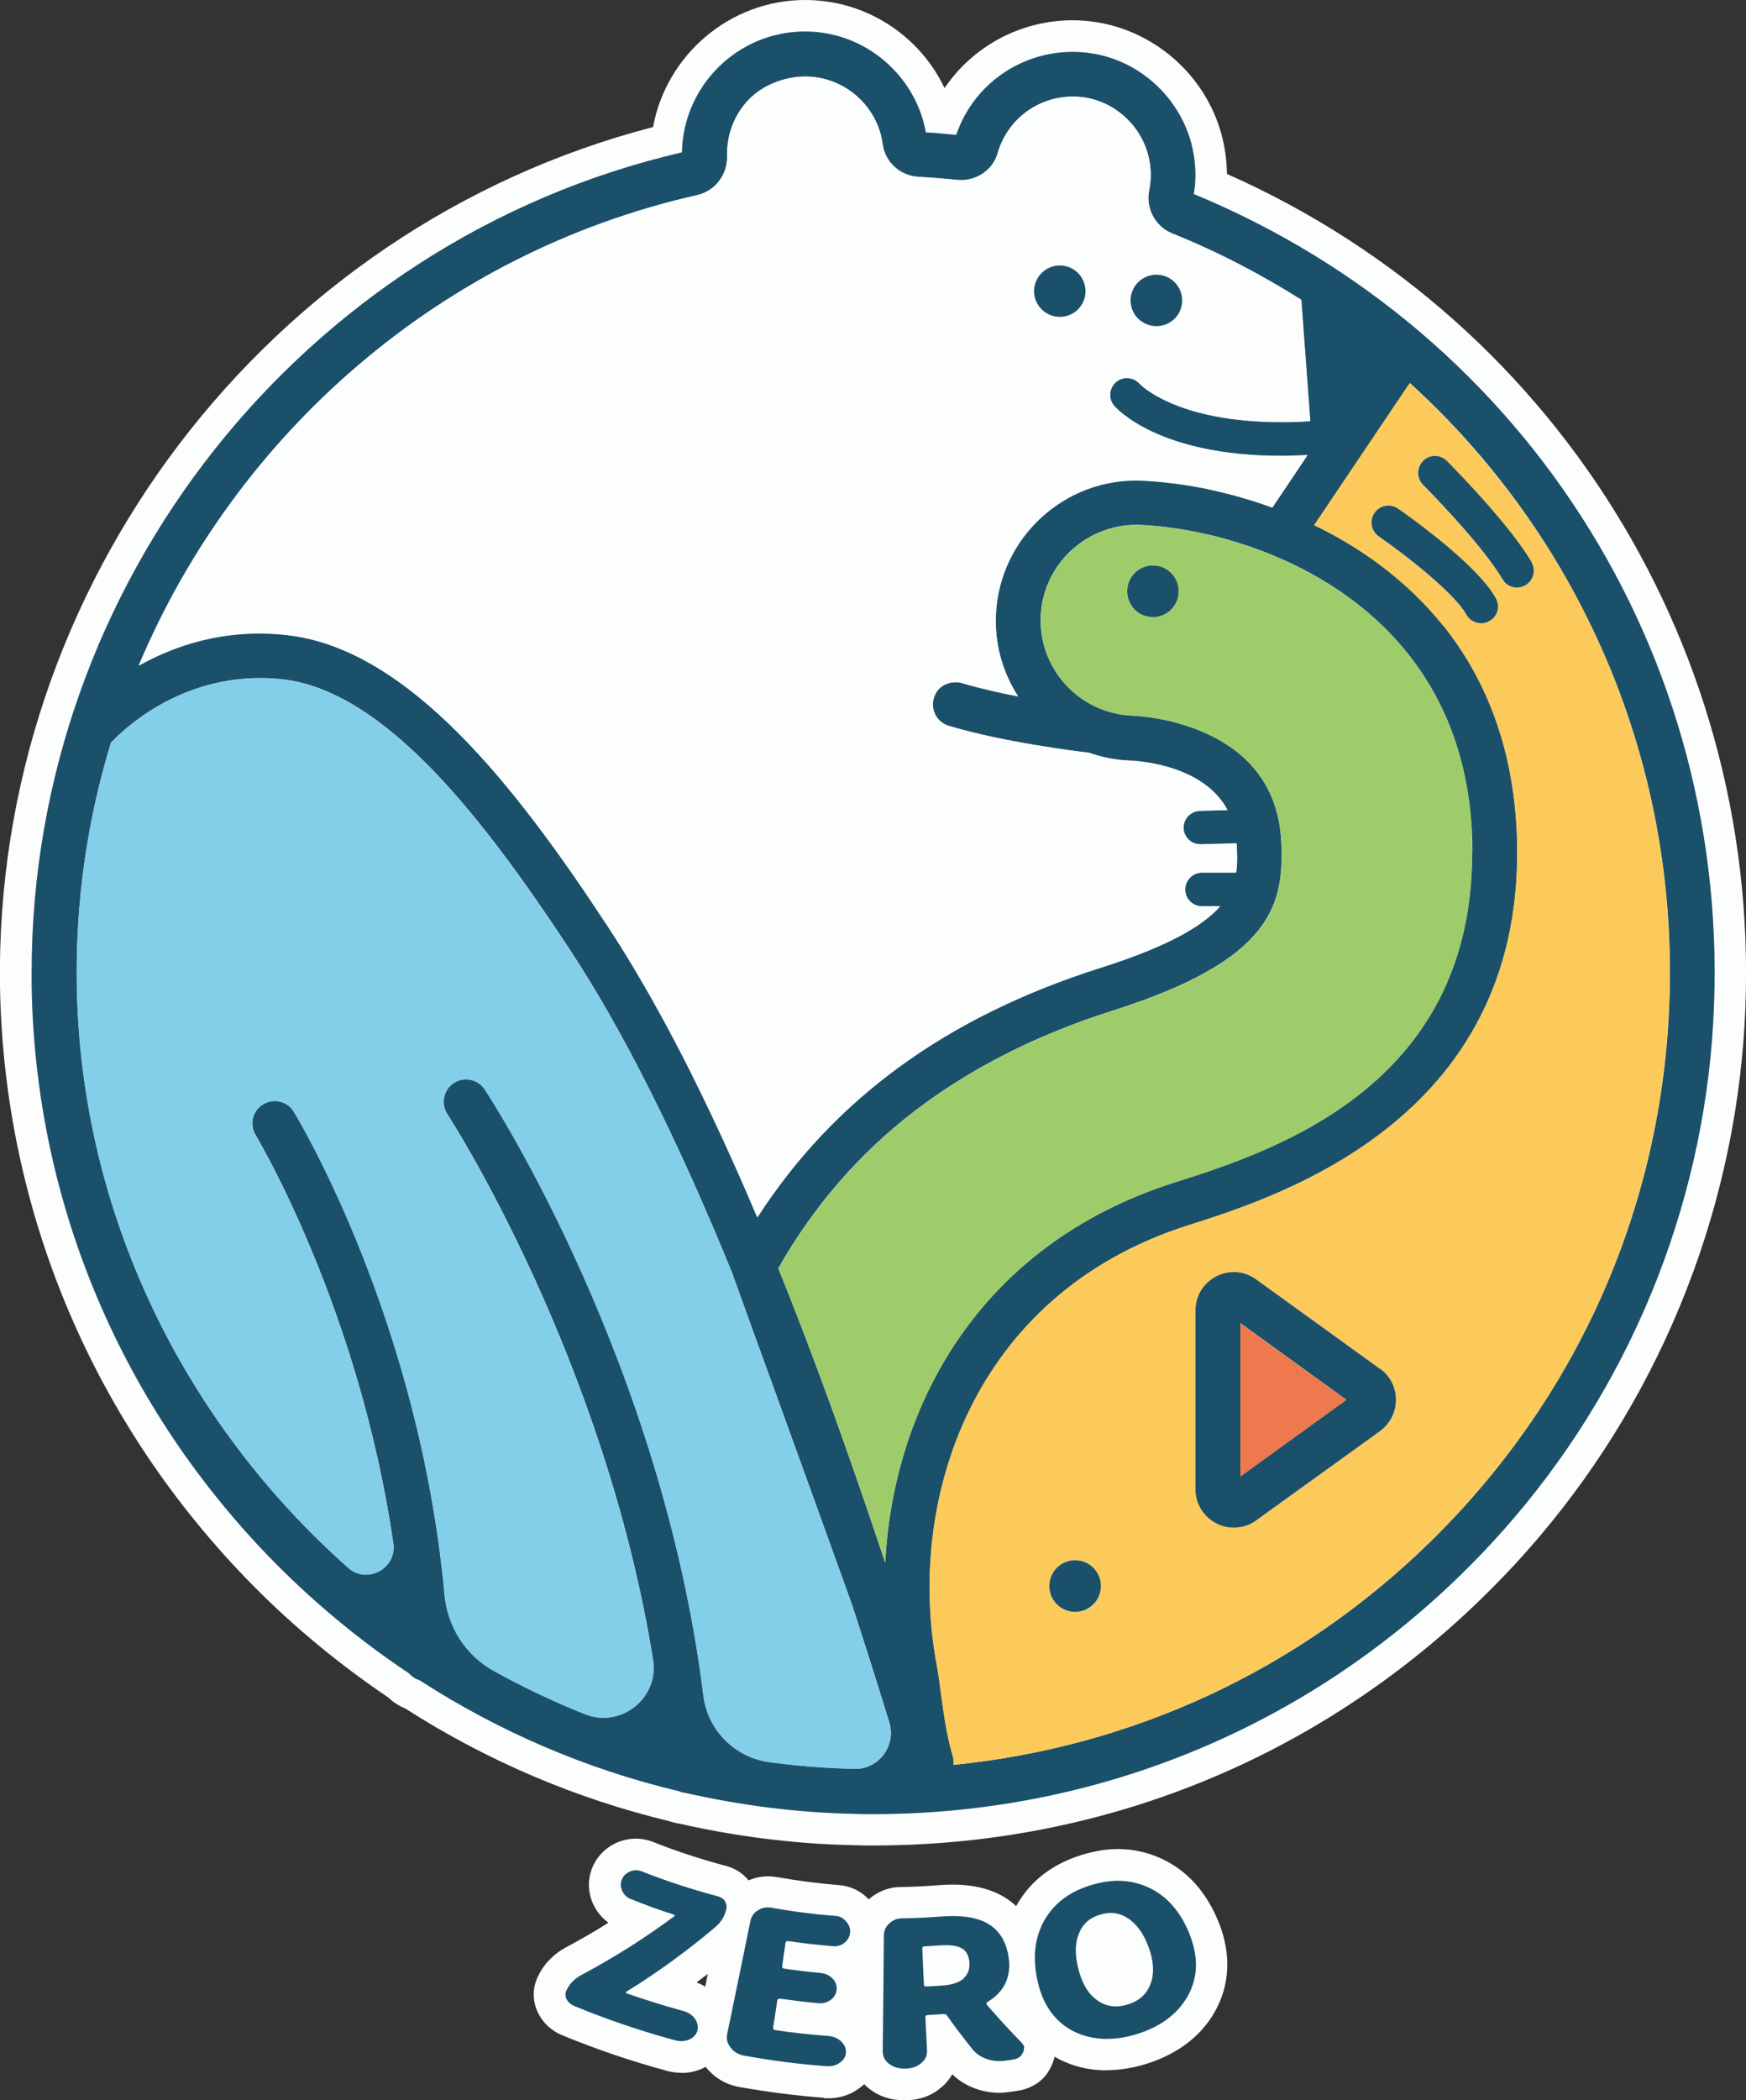 <?xml version="1.0" encoding="UTF-8"?>
<svg xmlns="http://www.w3.org/2000/svg" viewBox="0 0 107.64 129.44">
  <rect x="0" y="0" width="107.64" height="129.44" fill="#333333" stroke="none"/>
  <defs>
    <style>.d{fill:#fcfdfd;}.e{fill:#ee794f;}.f{fill:#fbca5a;}.g{fill:#9ecc6b;}.h{fill:#83cee9;}.i{fill:#1b506b;}</style>
  </defs>
  <g id="a"></g>
  <g id="b">
    <g id="c">
      <g>
        <path class="d" d="M68.79,125.59c-.84,0-1.64-.26-2.32-.76-.9-.66-1.53-1.67-1.88-3-.32-1.26-.29-2.4,.1-3.38,.45-1.14,1.32-1.93,2.52-2.3,.41-.13,.83-.2,1.24-.2,.76,0,1.47,.22,2.13,.65,.9,.59,1.58,1.5,2.03,2.73,.47,1.29,.52,2.48,.15,3.55-.43,1.22-1.38,2.11-2.67,2.52-.44,.14-.88,.21-1.31,.21Z"></path>
        <path class="d" d="M68.23,127.6c-1.14,0-2.2-.27-3.14-.8-1.62-.9-2.65-2.42-3.06-4.5-.38-1.91-.12-3.62,.76-5.07,.85-1.39,2.15-2.36,3.87-2.9,.77-.24,1.54-.37,2.26-.37,.89,0,1.75,.18,2.57,.54,1.57,.69,2.76,1.94,3.54,3.73,1.06,2.43,.59,4.31,.02,5.46-.82,1.66-2.34,2.87-4.38,3.51-.84,.26-1.66,.39-2.45,.39Z"></path>
        <path class="d" d="M57.08,124.37c-1.12,0-2.01-.84-2.07-1.96l-.1-2.24c-.05-1.16,.82-2.1,1.97-2.16,.29-.01,.59-.03,.89-.05,.19-.01,.36-.02,.53-.02,.7,0,1.29,.12,1.79,.36,.9,.43,1.49,1.3,1.6,2.38,.12,1.06-.23,2.02-.98,2.69-.62,.55-1.45,.87-2.49,.94-.34,.02-1.14,.06-1.14,.06Z"></path>
        <path class="d" d="M55.69,129.44c-.8,0-1.53-.25-2.13-.73-.72-.58-1.11-1.39-1.1-2.28l.07-7.14c0-.81,.34-1.56,.92-2.13,.57-.55,1.29-.85,2.08-.86,.76-.01,1.53-.05,2.29-.11,.3-.02,.6-.04,.89-.04,4.02,0,5.07,2.55,5.34,4.08,.21,1.26-.02,2.41-.63,3.35,.31,.33,.62,.66,.93,.98,.38,.4,.6,.85,.68,1.33,.09,.52,0,1.07-.28,1.57-.34,.72-1.09,1.26-2.02,1.4l-.48,.07c-.22,.03-.43,.05-.64,.05-.49,0-.97-.08-1.43-.24-.57-.2-1.07-.5-1.47-.9-.17,.29-.38,.56-.66,.79-.59,.52-1.34,.8-2.16,.81h-.21Z"></path>
        <path class="d" d="M50.8,129.29c-1.74-.13-3.49-.36-5.2-.66-.81-.14-1.5-.54-2.01-1.14-.6-.71-.83-1.58-.65-2.45l1.44-7c.16-.79,.63-1.47,1.32-1.91,.5-.32,1.07-.49,1.65-.49,.18,0,.37,.02,.56,.05,1.25,.22,2.52,.39,3.79,.49,.76,.06,1.43,.39,1.94,.97,.51,.57,.77,1.31,.73,2.06-.05,.79-.4,1.5-1.01,2.01-.04,.03-.08,.06-.11,.09,.23,.45,.33,.95,.29,1.46-.04,.54-.22,1.04-.54,1.46,.07,.06,.14,.12,.21,.18,.63,.59,.96,1.37,.91,2.21-.04,.86-.47,1.61-1.2,2.12-.53,.38-1.17,.58-1.84,.58h-.27Z"></path>
        <path class="d" d="M42,127.75c-.29,0-.59-.04-.88-.12-2.19-.59-4.36-1.33-6.45-2.19-.63-.26-1.13-.7-1.44-1.27-.39-.71-.43-1.52-.12-2.24,.35-.81,.96-1.46,1.76-1.9,.9-.48,1.79-.99,2.64-1.53-.41-.3-.74-.7-.95-1.17-.33-.73-.34-1.53-.03-2.26,.3-.7,.86-1.25,1.58-1.54,.35-.14,.72-.21,1.09-.21s.73,.07,1.08,.21c1.46,.58,2.97,1.07,4.48,1.47,.66,.17,1.22,.58,1.58,1.16,.38,.6,.49,1.32,.32,2-.2,.83-.66,1.56-1.31,2.11-.77,.66-1.58,1.29-2.41,1.91,.59,.22,1.08,.59,1.45,1.09,.52,.69,.69,1.53,.49,2.35-.2,.83-.76,1.49-1.57,1.86-.41,.19-.85,.28-1.3,.28Z"></path>
        <polygon class="d" points="74.52 77.76 86.32 86.28 74.52 94.8 74.52 77.76"></polygon>
        <path class="d" d="M76.06,96.09c-.68,0-1.35-.16-1.96-.47-1.45-.74-2.35-2.21-2.35-3.83v-11.02c0-1.62,.9-3.09,2.35-3.83,.6-.31,1.28-.47,1.96-.47,.91,0,1.78,.28,2.52,.82l7.63,5.51c1.12,.81,1.79,2.11,1.79,3.49s-.67,2.68-1.79,3.49l-7.63,5.51c-.74,.53-1.61,.82-2.52,.82Z"></path>
        <path class="d" d="M93.52,38.15c-1.05,0-2.03-.56-2.56-1.46-1-1.7-3.72-4.56-4.59-5.43-.57-.57-.88-1.32-.88-2.11,0-.8,.31-1.54,.87-2.11,.56-.56,1.31-.87,2.11-.87s1.54,.31,2.11,.87c.15,.15,3.9,3.9,5.51,6.61,.84,1.41,.37,3.24-1.04,4.08-.46,.27-.99,.42-1.52,.42Z"></path>
        <path class="d" d="M91.31,40.36c-1.09,0-2.08-.59-2.61-1.54-.39-.71-2.68-2.69-4.8-4.16-1.35-.93-1.69-2.79-.76-4.15,.56-.8,1.47-1.28,2.45-1.28,.61,0,1.19,.18,1.69,.53,1.22,.84,5.3,3.78,6.63,6.18,.38,.7,.48,1.5,.25,2.27s-.73,1.4-1.42,1.78c-.44,.24-.93,.37-1.44,.37Z"></path>
        <path class="d" d="M66.28,101.28c-1.95,0-3.53-1.58-3.53-3.53s1.58-3.53,3.53-3.53,3.53,1.58,3.53,3.53-1.58,3.53-3.53,3.53Z"></path>
        <circle class="d" cx="71.07" cy="36.44" r="3.53"></circle>
        <circle class="d" cx="71.29" cy="18.52" r="3.53"></circle>
        <circle class="d" cx="65.34" cy="17.95" r="3.53"></circle>
        <path class="d" d="M56.84,108.67c-.4-1.38-.61-2.95-.78-4.21-.08-.56-.14-1.04-.21-1.4-2.09-10.91,2.28-24.77,16.8-29.39,5.88-1.87,19.65-6.25,18.91-22.35-.46-9.9-6.44-14.83-11.37-17.22l-2.02-.97,8.4-12.47,1.66,1.51c10.58,9.61,16.65,23.37,16.65,37.75s-5.46,26.84-15.39,36.53c-8.37,8.17-18.92,13.1-30.51,14.26l-2.4,.24,.26-2.28Z"></path>
        <path class="d" d="M52.62,110.96c-1.83-.04-3.65-.19-5.46-.43-2.81-.38-5.06-2.48-5.64-5.21-.14,.24-.3,.47-.49,.68-.97,1.14-2.37,1.79-3.85,1.79-.64,0-1.27-.12-1.87-.36-1.98-.79-3.95-1.72-5.83-2.76-2.29-1.27-3.8-3.59-4.04-6.21-.02-.27-.05-.54-.08-.8-.02,.02-.04,.05-.06,.07-.7,.81-1.71,1.27-2.77,1.27-.87,0-1.71-.32-2.38-.91C9.33,88.5,2.99,74.89,2.77,60.74c-.08-5.25,.65-10.47,2.18-15.52l.13-.43,.3-.33c.71-.77,4.56-4.61,10.62-4.61,.49,0,1,.03,1.52,.08,7.25,.77,13.76,9.28,19.18,17.51,3.41,5.17,6.75,11.83,10.23,20.35l.07,.17v.06c.61,1.66,2.69,7.4,2.69,7.4,1.49,4.11,3.13,8.64,4.64,12.83,.78,2.39,1.55,4.81,2.32,7.32,.39,1.26,.15,2.65-.63,3.71-.79,1.07-2,1.68-3.32,1.68h-.1Z"></path>
        <path class="d" d="M44.89,75.77c-3.06-7.22-6.13-13.18-9.11-17.72-5.27-8.01-11.58-16.29-18.37-17.01-.49-.05-.97-.08-1.43-.08-2.26,0-4.44,.58-6.49,1.73l-4.94,2.77,2.19-5.22C13.18,24.99,26.55,13.72,42.54,10.12c.19-.04,.33-.23,.33-.43-.04-2.72,1.41-5.1,3.67-6.19,.99-.48,2.03-.72,3.08-.72,3.37,0,6.25,2.52,6.7,5.86,.02,.18,.19,.32,.39,.33,.82,.05,1.65,.11,2.48,.2h0c.22,0,.38-.1,.42-.24,.82-2.89,3.5-4.9,6.5-4.9,.27,0,.54,.02,.81,.05,2.69,.32,4.98,2.3,5.7,4.93,.28,1.03,.32,2.08,.11,3.11-.04,.21,.06,.42,.25,.49,2.86,1.16,5.65,2.59,8.27,4.25l.82,.52,.64,8.6,1.67-.09-5.2,7.72-1.43-.52c-2.47-.89-5.11-1.44-7.45-1.54h-.31c-3.59,0-6.52,2.81-6.68,6.41-.06,1.39,.31,2.74,1.06,3.9l1.56,2.42c.68,.1,1.19,.16,1.42,.19l.21,.03,.2,.07c.62,.22,1.28,.35,1.95,.38,1.31,.06,5.75,.52,7.64,4.06l1.48,2.77-.7,.02v.1c.03,.63,.06,1.3-.03,2.02h1.37l-2.85,3.23c-1.45,1.64-4.08,3.03-8.29,4.37-9.02,2.87-15.59,7.64-20.06,14.57l-1.99,3.08-1.43-3.38Z"></path>
        <circle class="d" cx="73.54" cy="12.27" r="1.94"></circle>
        <path class="d" d="M52.73,96.92c-2.21-6.68-4.41-12.74-6.54-18.02l-.35-.87,.47-.82c4.62-8.1,11.73-13.59,21.73-16.78,9.27-2.95,9.14-5.75,9.01-8.45-.25-5.36-6.17-5.88-7.36-5.94-2.09-.09-4.02-.99-5.43-2.53-1.41-1.54-2.14-3.54-2.05-5.62,.18-4.2,3.62-7.48,7.83-7.48h.31c7.4,.33,21.59,5.1,22.31,20.85,.78,16.96-13.56,21.52-19.68,23.47-9.78,3.11-15.93,11.21-16.47,21.67l-3.78,.51Z"></path>
        <path class="d" d="M53.83,113.74c-.44,0-.87,0-1.31-.02-3.55-.08-7.12-.53-10.61-1.32-.22-.03-.42-.08-.62-.15-5.78-1.39-11.26-3.72-16.3-6.95-.39-.16-.75-.39-1.05-.68-2.98-2.01-5.77-4.31-8.28-6.84C5.79,87.82,.23,74.68,0,60.79-.38,36.06,16.46,14.01,40.26,7.83c.81-4.43,4.73-7.83,9.37-7.83,3.75,0,7.06,2.18,8.6,5.43,1.74-2.57,4.68-4.18,7.9-4.18,.37,0,.75,.02,1.12,.07,3.8,.45,7.04,3.24,8.05,6.95,.22,.81,.33,1.63,.34,2.45,20.86,9.24,33.61,30.55,31.84,53.47-.93,11.99-5.95,23.46-14.15,32.29-10.34,11.13-24.36,17.26-39.49,17.26h0Z"></path>
        <g>
          <path class="i" d="M73.6,11.96c20.77,8.57,33.7,29.31,31.95,52.08-.9,11.59-5.73,22.6-13.64,31.12-9.97,10.74-23.57,16.64-38.07,16.65-.42,0-.84,0-1.27-.02-3.51-.08-6.96-.53-10.31-1.29-.14-.01-.27-.05-.39-.1-5.68-1.35-11.08-3.66-16-6.84-.26-.08-.48-.23-.66-.43-2.91-1.94-5.64-4.18-8.16-6.71C7.52,86.81,2.16,74.15,1.95,60.76c0-.27,0-.54,0-.81C1.94,35.95,18.68,14.81,42.04,9.39c.08-4.12,3.45-7.45,7.59-7.45,1.83,0,3.53,.66,4.85,1.77s2.28,2.66,2.6,4.45c.62,.03,1.24,.09,1.87,.15,1.15-3.37,4.5-5.48,8.08-5.06,3.02,.35,5.59,2.58,6.4,5.53,.28,1.05,.35,2.12,.17,3.18Zm14.54,83.1c9.54-9.32,14.81-21.8,14.81-35.14,0-7.07-1.49-13.87-4.25-20.04-1-2.23-2.15-4.37-3.46-6.42-2.32-3.62-5.11-6.94-8.32-9.85l-5.89,8.75c2.9,1.4,5.72,3.41,7.95,6.19,2.52,3.15,4.28,7.3,4.53,12.68,.81,17.59-14.49,22.46-20.26,24.29-13.39,4.26-17.41,17.07-15.48,27.17,.07,.39,.15,.9,.22,1.49,.17,1.24,.37,2.77,.75,4.04,.06,.18,.07,.37,.05,.55,11.04-1.1,21.29-5.84,29.35-13.71Zm2.63-42.49c0-.39,0-.8-.03-1.22-.66-14.35-13.66-18.7-20.45-19-3.24-.12-5.99,2.39-6.13,5.62-.07,1.57,.48,3.07,1.54,4.23,1.06,1.15,2.51,1.83,4.07,1.9,.91,.03,8.89,.59,9.22,7.79,.17,3.82-.48,7.25-10.37,10.39-4.76,1.51-8.82,3.58-12.25,6.21-3.43,2.63-6.21,5.85-8.39,9.68,1.09,2.68,2.17,5.53,3.27,8.55,1.09,3.02,2.2,6.22,3.32,9.58,.49-9.61,5.77-19.59,17.82-23.42,6.02-1.92,18.36-5.85,18.36-20.31Zm-9.99-26.64l-.55-7.44c-2.5-1.58-5.15-2.96-7.96-4.09-1.05-.43-1.65-1.56-1.42-2.68,.15-.73,.12-1.48-.08-2.21-.51-1.87-2.14-3.28-4.05-3.51-2.37-.28-4.56,1.18-5.21,3.46-.31,1.08-1.38,1.76-2.5,1.64-.8-.08-1.6-.15-2.39-.19-1.12-.06-2.05-.9-2.2-2.01-.41-3.1-3.78-5.21-7.01-3.64-1.62,.78-2.6,2.48-2.58,4.29v.1c.03,1.13-.74,2.14-1.84,2.39-7.89,1.78-15,5.45-20.88,10.47-5.88,5.01-10.54,11.37-13.55,18.52,2.21-1.24,5.28-2.3,9.07-1.89,7.59,.8,14.27,9.48,19.78,17.87,1.54,2.33,3.07,4.99,4.62,7.99,1.54,3,3.1,6.35,4.66,10.04,4.72-7.31,11.65-12.36,21.11-15.37,4.21-1.33,6.34-2.59,7.42-3.8h-1.11c-.57,0-1.04-.46-1.04-1.04s.46-1.04,1.04-1.04h2.1c.09-.59,.06-1.19,.03-1.8h0l-2.2,.06h-.03c-.56,0-1.02-.44-1.04-1.01-.02-.57,.44-1.04,1-1.06l1.71-.05h0c-1.43-2.67-5.15-2.99-6.02-3.04-.87-.03-1.72-.2-2.51-.48-.92-.11-5.36-.67-8.65-1.66-.87-.26-1.29-1.31-.73-2.14,.34-.48,.99-.66,1.56-.5,1.06,.32,2.28,.59,3.44,.82-.96-1.49-1.45-3.23-1.37-5.04,.21-4.75,4.25-8.47,9.01-8.26,1.12,.05,2.4,.2,3.76,.46,1.36,.28,2.81,.66,4.27,1.2l2.17-3.23c-.56,.03-1.11,.05-1.63,.05-7.58,0-10.17-2.95-10.29-3.09-.37-.44-.32-1.09,.12-1.47,.43-.37,1.08-.31,1.45,.11,.06,.06,2.27,2.36,8.71,2.36,.57,0,1.17-.01,1.8-.06Zm-28.1,83.09c1.51,.03,2.59-1.45,2.14-2.88-.77-2.5-1.53-4.9-2.29-7.23-1.51-4.21-3.17-8.78-4.63-12.82-1.09-2.99-2.05-5.64-2.73-7.54,0,0,0-.01,0-.02-3.41-8.35-6.74-14.99-10.05-20.02-5.17-7.85-11.32-15.96-17.76-16.65-.45-.05-.89-.07-1.32-.07-5.28,0-8.64,3.38-9.2,3.99-1.45,4.75-2.19,9.77-2.1,14.93,.22,14.16,6.69,27.03,16.74,35.92,1.16,1.02,2.99,.03,2.77-1.5-2.12-14.56-8.42-25.05-8.49-25.17-.4-.66-.19-1.51,.46-1.9,.66-.4,1.51-.19,1.9,.46,.34,.55,7.73,12.87,9.29,29.76,.18,1.98,1.31,3.73,3.04,4.7,1.8,1,3.68,1.89,5.61,2.66,2.22,.89,4.58-.98,4.2-3.35-3.01-18.69-12.57-33.46-12.68-33.62-.42-.64-.24-1.5,.39-1.92,.64-.42,1.49-.24,1.92,.39,.48,.73,10.93,16.87,13.48,37.37,.26,2.12,1.95,3.81,4.07,4.09,1.72,.24,3.45,.37,5.21,.41,0,0,.02,0,.03,0Z"></path>
          <path class="f" d="M102.94,59.92c0,13.34-5.26,25.82-14.81,35.14-8.06,7.87-18.31,12.61-29.35,13.71,.02-.18,0-.37-.05-.55-.38-1.27-.59-2.8-.75-4.04-.08-.59-.15-1.11-.22-1.49-1.93-10.1,2.09-22.91,15.48-27.17,5.77-1.83,21.07-6.71,20.26-24.29-.25-5.38-2.01-9.53-4.53-12.68l1.51-.55c.2,.27,.51,.41,.83,.41,.17,0,.34-.04,.5-.13,.5-.28,.68-.91,.41-1.4-.15-.26-.35-.55-.57-.83l1.15-.13c.19,.19,.46,.29,.72,.29,.18,0,.37-.05,.53-.15,.49-.29,.65-.93,.36-1.42-.09-.15-.19-.31-.3-.48l1.12-.71c1.31,2.05,2.46,4.19,3.46,6.42,2.75,6.17,4.25,12.97,4.25,20.04Zm-16.88,26.36c0-.76-.37-1.47-.98-1.92l-7.63-5.51c-.72-.52-1.66-.59-2.45-.19s-1.29,1.21-1.29,2.1v11.02c0,.89,.49,1.7,1.29,2.11,.34,.17,.71,.26,1.08,.26,.48,0,.97-.15,1.38-.45l7.63-5.5c.62-.44,.98-1.16,.98-1.92Zm-18.19,11.47c0-.88-.71-1.59-1.59-1.59s-1.59,.71-1.59,1.59,.71,1.59,1.59,1.59,1.59-.71,1.59-1.59Z"></path>
          <path class="f" d="M95.23,33.46l-1.12,.71c-1.6-2.43-4.77-5.61-4.92-5.75-.4-.41-1.06-.41-1.47,0s-.4,1.06,0,1.47c.03,.03,3.57,3.58,4.9,5.82,.05,.08,.1,.16,.17,.22l-1.15,.13c-1.63-2.02-5.03-4.4-5.46-4.7-.48-.33-1.12-.21-1.45,.26s-.21,1.12,.26,1.45c1.72,1.18,4.69,3.53,5.4,4.82,.02,.04,.05,.08,.08,.12l-1.51,.55c-2.23-2.78-5.05-4.79-7.95-6.19l5.89-8.75c3.21,2.92,6,6.23,8.32,9.85Z"></path>
          <path class="i" d="M94.41,34.64c.29,.49,.13,1.13-.36,1.42-.17,.1-.35,.15-.53,.15-.26,0-.53-.1-.72-.29-.07-.06-.12-.14-.17-.22-1.33-2.24-4.86-5.78-4.9-5.82-.4-.41-.4-1.06,0-1.47s1.06-.41,1.47,0c.15,.15,3.32,3.33,4.92,5.75,.1,.17,.21,.33,.3,.48Z"></path>
          <path class="i" d="M92.22,36.88c.28,.5,.1,1.13-.41,1.4-.16,.09-.33,.13-.5,.13-.32,0-.63-.15-.83-.41-.03-.03-.06-.08-.08-.12-.71-1.29-3.69-3.64-5.4-4.82-.47-.33-.59-.98-.26-1.45s.97-.59,1.45-.26c.43,.3,3.83,2.68,5.46,4.7,.23,.28,.43,.57,.57,.83Z"></path>
          <path class="g" d="M90.73,51.36c.02,.41,.03,.82,.03,1.22,0,14.46-12.34,18.39-18.36,20.31-12.05,3.83-17.33,13.81-17.82,23.42-1.12-3.37-2.23-6.56-3.32-9.58-1.1-3.02-2.19-5.87-3.27-8.55,2.18-3.83,4.96-7.05,8.39-9.68,3.42-2.63,7.49-4.7,12.25-6.21,9.88-3.14,10.54-6.56,10.37-10.39-.33-7.2-8.31-7.75-9.22-7.79-1.56-.07-3.02-.75-4.07-1.9-1.06-1.15-1.61-2.66-1.54-4.23,.14-3.24,2.88-5.75,6.13-5.62,6.78,.3,19.78,4.65,20.45,19Zm-18.08-14.92c0-.88-.71-1.59-1.59-1.59s-1.58,.71-1.58,1.59,.71,1.59,1.58,1.59,1.59-.71,1.59-1.59Z"></path>
          <path class="i" d="M85.08,84.36c.62,.44,.98,1.15,.98,1.92s-.37,1.47-.98,1.92l-7.63,5.5c-.41,.3-.89,.45-1.38,.45-.37,0-.74-.08-1.08-.26-.8-.41-1.29-1.22-1.29-2.11v-11.02c0-.89,.49-1.69,1.29-2.1s1.74-.33,2.45,.19l7.63,5.51Zm-8.61,6.63l6.53-4.72-6.53-4.72v9.44Z"></path>
          <polygon class="e" points="83 86.28 76.47 91 76.47 81.56 83 86.28"></polygon>
          <path class="d" d="M80.21,18.5l.55,7.44c-.63,.04-1.23,.06-1.8,.06-6.44,0-8.65-2.3-8.71-2.36-.37-.42-1.02-.48-1.45-.11-.44,.37-.49,1.03-.12,1.47,.12,.14,2.71,3.09,10.29,3.09,.52,0,1.06-.02,1.63-.05l-2.17,3.23c-1.46-.53-2.91-.92-4.27-1.2-1.36-.26-2.64-.41-3.76-.46-4.76-.21-8.8,3.51-9.01,8.26-.08,1.81,.41,3.55,1.37,5.04-1.16-.23-2.38-.5-3.44-.82-.57-.17-1.22,.01-1.56,.5-.57,.83-.15,1.88,.73,2.14,3.29,.99,7.73,1.55,8.65,1.66,.8,.28,1.64,.45,2.51,.48,.87,.04,4.58,.37,6.02,3.04h0l-1.71,.05c-.57,.02-1.02,.5-1,1.06,.01,.57,.48,1.01,1.04,1.01h.03l2.2-.06h0c.03,.62,.06,1.21-.03,1.8h-2.1c-.57,0-1.04,.47-1.04,1.04s.46,1.04,1.04,1.04h1.11c-1.08,1.22-3.21,2.47-7.42,3.8-9.46,3.01-16.38,8.06-21.11,15.37-1.56-3.69-3.12-7.04-4.66-10.04-1.55-3-3.08-5.66-4.62-7.99-5.52-8.39-12.19-17.07-19.78-17.87-3.79-.41-6.86,.65-9.07,1.89,3.01-7.15,7.67-13.51,13.55-18.52,5.88-5.02,12.99-8.69,20.88-10.47,1.1-.25,1.87-1.25,1.84-2.39v-.1c-.02-1.8,.96-3.51,2.58-4.29,3.23-1.56,6.6,.55,7.01,3.64,.15,1.11,1.08,1.95,2.2,2.01,.79,.05,1.59,.11,2.39,.19,1.12,.12,2.19-.56,2.5-1.64,.65-2.28,2.85-3.73,5.21-3.46,1.92,.23,3.54,1.64,4.05,3.51,.2,.73,.23,1.48,.08,2.21-.23,1.13,.37,2.25,1.42,2.68,2.81,1.13,5.46,2.51,7.96,4.09Zm-7.33,.03c0-.88-.71-1.59-1.59-1.59s-1.59,.71-1.59,1.59,.71,1.58,1.59,1.58,1.59-.71,1.59-1.58Zm-5.96-.57c0-.88-.71-1.59-1.58-1.59s-1.59,.71-1.59,1.59,.71,1.58,1.59,1.58,1.58-.71,1.58-1.58Z"></path>
          <path class="i" d="M73.26,119.02c.59,1.38,.64,2.65,.06,3.82-.58,1.16-1.67,2.04-3.22,2.52-1.56,.48-2.94,.38-4.07-.25-1.13-.64-1.81-1.72-2.1-3.18s-.09-2.68,.52-3.69c.62-1,1.52-1.66,2.79-2.05s2.4-.37,3.48,.1,1.95,1.36,2.54,2.73Zm-2.31,3.21c.22-.64,.17-1.39-.14-2.23-.31-.84-.74-1.42-1.27-1.77-.53-.35-1.11-.42-1.74-.22-.63,.19-1.06,.57-1.29,1.17-.24,.59-.25,1.31-.03,2.17,.23,.89,.6,1.53,1.15,1.92,.54,.4,1.18,.49,1.89,.27,.72-.22,1.2-.66,1.42-1.31Z"></path>
          <path class="i" d="M71.29,16.93c.88,0,1.59,.71,1.59,1.59s-.71,1.58-1.59,1.58-1.59-.71-1.59-1.58,.71-1.59,1.59-1.59Z"></path>
          <path class="i" d="M71.07,34.85c.88,0,1.59,.71,1.59,1.59s-.71,1.59-1.59,1.59-1.58-.71-1.58-1.59,.71-1.59,1.58-1.59Z"></path>
          <circle class="i" cx="66.28" cy="97.75" r="1.59"></circle>
          <path class="i" d="M65.34,16.36c.87,0,1.58,.71,1.58,1.59s-.71,1.58-1.58,1.58-1.59-.71-1.59-1.58,.71-1.59,1.59-1.59Z"></path>
          <path class="i" d="M63.12,126.2c.02,.1,0,.21-.07,.33-.1,.22-.3,.36-.59,.4-.16,.03-.32,.05-.47,.07-.41,.06-.8,.02-1.16-.1-.37-.13-.66-.33-.87-.59-.55-.69-1.08-1.38-1.58-2.09-.05-.07-.12-.1-.22-.09-.32,.02-.64,.04-.97,.06-.1,0-.14,.05-.14,.13,.03,.69,.07,1.38,.1,2.07,.01,.29-.1,.55-.35,.76s-.56,.33-.93,.34h-.13c-.37,0-.68-.1-.94-.3s-.38-.46-.38-.75c.03-2.39,.05-4.76,.07-7.15,0-.29,.11-.54,.33-.74,.21-.21,.47-.31,.77-.32,.8-.01,1.6-.05,2.41-.11,2.45-.19,3.83,.51,4.17,2.43,.2,1.22-.21,2.19-1.3,2.84-.07,.04-.08,.1-.03,.17,.69,.8,1.41,1.58,2.16,2.35,.08,.1,.14,.19,.15,.28Zm-3.71-4.28c.28-.25,.39-.59,.35-1.03-.05-.42-.22-.7-.52-.84-.3-.15-.74-.19-1.33-.15-.31,.02-.62,.04-.93,.06-.09,0-.13,.05-.12,.13,.03,.74,.06,1.49,.1,2.23,0,.08,.06,.12,.15,.11,.33-.01,.66-.03,.99-.06,.6-.04,1.04-.19,1.33-.45Z"></path>
          <path class="h" d="M54.81,106.14c.45,1.44-.64,2.92-2.14,2.88,0,0-.02,0-.03,0-1.76-.04-3.5-.18-5.21-.41-2.12-.28-3.81-1.97-4.07-4.09-2.54-20.5-13-36.64-13.48-37.37-.42-.64-1.28-.82-1.92-.39-.64,.41-.82,1.27-.39,1.92,.1,.16,9.67,14.93,12.68,33.62,.38,2.37-1.98,4.23-4.2,3.35-1.93-.77-3.8-1.66-5.61-2.66-1.74-.96-2.86-2.72-3.04-4.7-1.56-16.89-8.95-29.2-9.29-29.76-.39-.66-1.24-.86-1.9-.46-.65,.39-.86,1.24-.46,1.9,.07,.12,6.37,10.62,8.49,25.17,.22,1.54-1.61,2.52-2.77,1.5-10.04-8.89-16.51-21.76-16.74-35.92-.08-5.16,.66-10.18,2.1-14.93,.56-.61,3.92-3.99,9.2-3.99,.43,0,.87,.02,1.32,.07,6.44,.68,12.59,8.8,17.76,16.65,3.31,5.03,6.65,11.67,10.05,20.02,0,0,0,.01,0,.02,.68,1.9,1.65,4.54,2.73,7.54,1.47,4.05,3.12,8.61,4.63,12.82,.76,2.33,1.52,4.74,2.29,7.23Z"></path>
          <path class="i" d="M52.17,118.43c.17,.19,.26,.41,.24,.66s-.12,.46-.33,.63c-.2,.17-.44,.25-.71,.23-.93-.08-1.86-.18-2.79-.32-.08,0-.13,.02-.15,.1-.07,.48-.15,.97-.21,1.45-.01,.08,.03,.13,.12,.15,.75,.11,1.51,.2,2.27,.27,.28,.03,.51,.14,.71,.33,.19,.2,.28,.43,.26,.68-.02,.26-.14,.47-.36,.64-.23,.17-.48,.24-.77,.21-.79-.07-1.58-.17-2.37-.28-.1,0-.15,.02-.16,.1-.08,.57-.17,1.13-.26,1.69,0,.08,.03,.12,.13,.15,1.09,.16,2.19,.28,3.28,.36,.31,.03,.57,.14,.78,.33s.31,.42,.3,.68c-.01,.26-.14,.48-.38,.64-.24,.17-.52,.24-.84,.21-1.67-.12-3.35-.34-5.01-.64-.37-.06-.66-.22-.86-.48-.21-.26-.29-.53-.24-.81,0-.03,.01-.06,.02-.1,.48-2.3,.95-4.61,1.42-6.91,.01-.07,.03-.14,.06-.2,.08-.19,.21-.35,.4-.46,.26-.17,.53-.21,.82-.17,1.31,.24,2.64,.41,3.97,.51,.26,.02,.47,.13,.64,.33Z"></path>
          <path class="i" d="M44.69,117.18c.1,.16,.13,.33,.08,.51-.03,.11-.06,.21-.1,.31-.12,.3-.32,.55-.57,.77-1.69,1.43-3.52,2.77-5.48,3.98-.03,.02-.04,.04-.03,.06s.03,.04,.06,.05c1.15,.4,2.3,.76,3.47,1.08,.3,.08,.55,.24,.71,.46,.13,.18,.19,.36,.19,.54,0,.06,0,.12-.02,.19-.06,.25-.23,.44-.49,.56-.27,.12-.56,.14-.88,.06-2.1-.57-4.18-1.27-6.21-2.11-.22-.09-.38-.23-.48-.41-.1-.18-.11-.36-.03-.53,.18-.41,.48-.73,.9-.96,2.05-1.09,3.97-2.31,5.75-3.63,.02-.02,.03-.04,.03-.06,0-.03-.02-.04-.05-.05-.89-.28-1.76-.6-2.63-.95-.26-.1-.44-.27-.55-.51-.11-.24-.12-.48-.02-.71,.1-.24,.27-.39,.51-.49,.25-.1,.49-.1,.73,0,1.54,.61,3.11,1.12,4.7,1.54,.19,.06,.33,.15,.43,.31Z"></path>
        </g>
      </g>
    </g>
  </g>
</svg>

